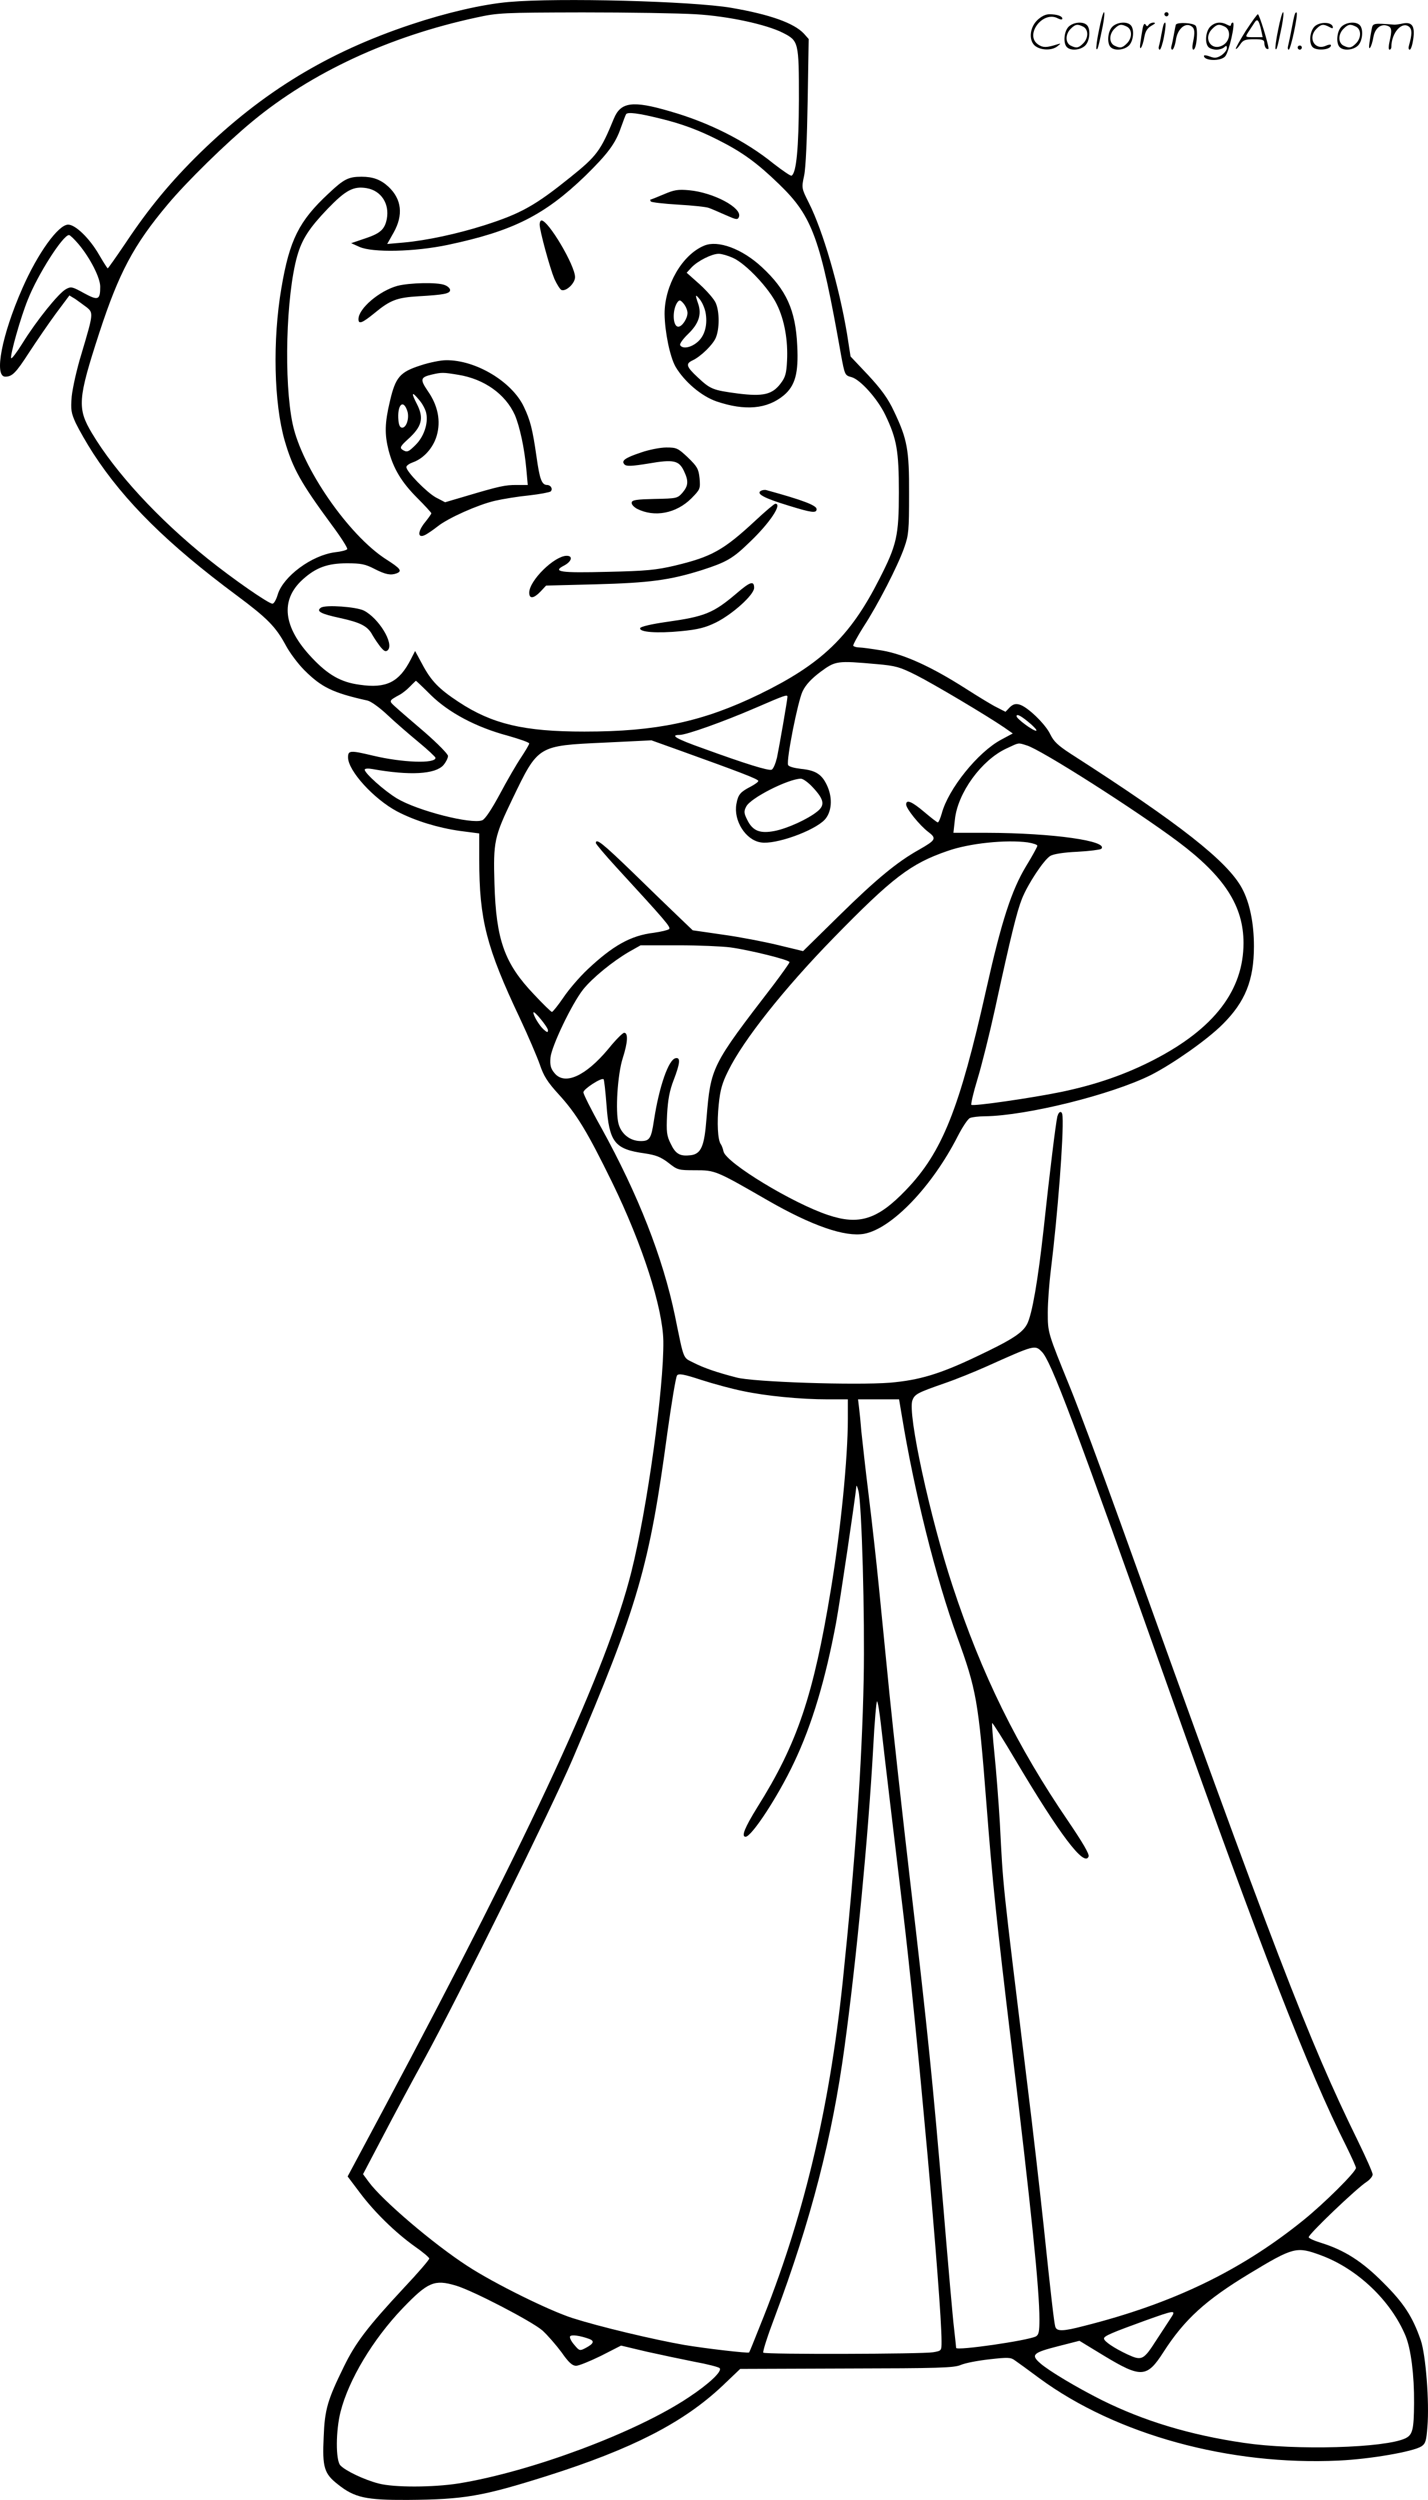 <svg version="1.0" xmlns="http://www.w3.org/2000/svg"
  viewBox="0 0 685.72 1200.221"
 preserveAspectRatio="xMidYMid meet">
<g transform="translate(-0.869,1200.845) scale(0.1,-0.1)"
fill="#000000" stroke="none">
<path d="M2453 11999 c-126 -11 -300 -51 -473 -109 -398 -133 -709 -322 -1009
-614 -142 -139 -248 -267 -361 -437 -44 -65 -82 -119 -84 -119 -2 0 -21 30
-42 66 -45 78 -113 144 -148 144 -47 0 -146 -137 -220 -306 -99 -225 -137
-424 -82 -424 33 0 51 18 113 114 36 55 94 140 130 189 l65 87 28 -17 c14 -10
39 -28 55 -40 33 -27 32 -31 -25 -223 -23 -74 -43 -166 -47 -205 -5 -64 -3
-79 20 -129 15 -31 52 -96 83 -144 150 -231 359 -437 689 -682 148 -110 188
-151 236 -240 18 -34 58 -88 89 -119 83 -83 137 -109 303 -146 16 -3 59 -34
95 -68 37 -35 104 -93 150 -131 45 -37 82 -72 82 -76 0 -29 -159 -23 -298 10
-113 27 -122 26 -122 -8 0 -64 123 -199 235 -259 86 -45 196 -79 303 -94 l92
-12 0 -126 c0 -287 34 -421 195 -761 40 -85 83 -186 96 -223 18 -54 37 -84 89
-141 88 -96 139 -181 259 -426 145 -298 242 -600 245 -760 3 -222 -77 -804
-154 -1110 -117 -464 -467 -1224 -1192 -2583 l-170 -318 58 -77 c71 -95 171
-192 263 -258 39 -27 71 -54 71 -59 0 -6 -54 -69 -121 -140 -175 -188 -233
-264 -289 -379 -79 -161 -92 -206 -97 -337 -7 -147 2 -177 69 -229 79 -63 134
-75 333 -74 273 2 359 17 670 115 410 130 655 256 842 432 l86 82 511 2 c442
1 516 3 548 17 21 9 82 21 137 27 89 10 103 10 123 -5 13 -9 66 -47 118 -86
369 -271 913 -420 1438 -395 152 7 357 43 396 68 20 13 24 27 29 94 10 118 -8
347 -32 416 -39 113 -82 179 -181 277 -100 101 -186 156 -300 191 -30 9 -56
21 -57 26 -4 12 232 237 278 266 16 11 29 26 29 36 0 9 -32 81 -71 161 -238
485 -400 908 -1139 2965 -95 264 -204 557 -242 650 -108 266 -108 264 -108
362 0 49 7 141 15 206 32 258 62 644 56 735 -1 29 -17 29 -25 0 -7 -27 -38
-278 -66 -541 -27 -245 -55 -408 -79 -455 -22 -43 -73 -76 -242 -156 -178 -85
-277 -114 -416 -126 -166 -13 -658 3 -738 25 -97 25 -157 46 -206 71 -52 26
-45 9 -89 224 -58 280 -176 581 -354 904 -48 85 -86 162 -86 170 0 16 87 72
97 63 3 -3 9 -58 14 -123 13 -180 39 -213 183 -233 54 -8 77 -17 114 -45 44
-35 48 -36 129 -36 96 0 99 -1 347 -144 214 -123 373 -178 465 -161 132 25
325 226 448 467 23 45 50 86 60 89 10 4 41 8 70 8 204 3 609 104 798 198 106
54 270 169 344 243 109 108 151 212 151 375 0 111 -20 209 -57 278 -69 129
-297 309 -819 644 -65 42 -85 61 -102 96 -23 49 -111 134 -149 143 -18 5 -31
1 -46 -14 l-20 -21 -41 21 c-23 11 -90 52 -151 91 -163 104 -292 163 -399 182
-49 8 -99 15 -112 15 -12 0 -25 4 -28 8 -2 4 20 45 49 91 67 102 166 294 196
381 21 59 23 83 23 255 1 216 -9 266 -73 400 -28 60 -60 104 -123 172 l-85 90
-17 109 c-38 227 -115 493 -183 628 -35 70 -36 71 -23 131 8 36 14 177 17 358
l5 298 -23 26 c-48 51 -163 92 -349 124 -189 32 -829 49 -1067 28z m897 -59
c156 -9 339 -49 418 -89 76 -39 77 -43 77 -321 -1 -233 -12 -351 -35 -365 -4
-3 -43 24 -87 58 -133 108 -308 197 -497 251 -180 53 -237 45 -270 -36 -63
-154 -82 -179 -209 -281 -169 -136 -237 -174 -412 -230 -129 -41 -277 -73
-388 -83 l-79 -7 31 55 c47 84 39 160 -25 220 -37 34 -74 48 -129 48 -63 0
-85 -11 -159 -81 -142 -132 -187 -223 -226 -453 -43 -251 -36 -554 16 -734 39
-134 78 -203 226 -404 44 -59 77 -111 74 -116 -3 -5 -29 -12 -58 -15 -112 -14
-250 -116 -276 -204 -7 -24 -18 -43 -25 -43 -19 0 -190 119 -311 216 -238 191
-444 415 -556 603 -71 119 -68 163 35 480 95 291 166 424 329 618 91 109 280
294 406 398 285 236 658 409 1075 499 105 23 127 24 510 25 220 0 465 -4 545
-9z m-166 -502 c98 -24 180 -54 276 -103 113 -57 185 -109 291 -212 159 -154
197 -257 296 -817 18 -98 19 -100 50 -108 42 -11 125 -103 163 -182 55 -115
65 -172 65 -371 0 -209 -10 -253 -94 -417 -140 -276 -278 -408 -576 -553 -272
-132 -493 -179 -840 -179 -291 0 -443 36 -605 143 -94 62 -131 100 -174 181
l-34 63 -21 -41 c-56 -109 -117 -140 -246 -121 -90 12 -152 48 -229 130 -138
146 -153 276 -44 375 64 58 120 78 213 78 67 0 88 -4 132 -27 53 -27 78 -32
107 -21 27 11 18 23 -51 67 -181 116 -405 441 -449 650 -43 203 -32 616 22
807 23 80 57 133 146 226 87 90 124 110 188 99 69 -12 110 -75 96 -148 -10
-50 -31 -69 -103 -93 l-68 -23 40 -18 c63 -28 264 -24 425 10 312 66 463 142
659 331 108 106 145 155 171 231 11 31 22 60 25 65 7 12 61 5 169 -22z m-2797
-603 c55 -66 103 -160 103 -203 0 -64 -10 -68 -78 -31 -56 31 -62 33 -87 19
-35 -19 -142 -152 -208 -259 -28 -45 -53 -78 -55 -72 -5 15 45 194 80 280 48
122 169 311 198 311 5 0 26 -20 47 -45z m3831 -2015 c93 -8 112 -14 190 -53
85 -43 334 -191 421 -250 l43 -30 -56 -30 c-112 -60 -254 -237 -285 -354 -7
-24 -15 -43 -19 -43 -4 0 -33 23 -65 50 -59 50 -87 62 -87 36 0 -20 63 -98
104 -130 44 -33 40 -40 -42 -87 -104 -58 -205 -141 -382 -315 l-175 -172 -120
29 c-66 16 -185 39 -265 50 l-145 21 -70 67 c-38 36 -138 133 -221 214 -140
135 -174 163 -174 138 0 -5 44 -57 98 -116 235 -256 263 -288 254 -297 -5 -5
-39 -13 -74 -18 -110 -13 -196 -61 -319 -177 -37 -35 -89 -95 -115 -134 -26
-38 -51 -69 -55 -69 -4 0 -43 38 -86 84 -142 149 -182 261 -190 532 -6 202 -1
225 87 408 124 257 120 254 440 269 l227 11 134 -48 c289 -104 379 -138 379
-147 0 -5 -17 -17 -38 -28 -48 -25 -59 -37 -67 -82 -15 -80 44 -174 117 -185
70 -12 256 55 307 109 33 36 39 101 13 160 -25 57 -55 77 -127 84 -34 4 -59
11 -62 19 -9 24 47 307 70 354 15 31 42 60 86 93 72 53 79 54 269 37z m-2140
-149 c86 -84 216 -154 370 -195 56 -16 102 -32 102 -37 0 -5 -18 -35 -39 -67
-21 -31 -67 -110 -102 -176 -40 -74 -71 -121 -85 -126 -52 -20 -311 46 -409
105 -60 36 -155 121 -155 138 0 6 17 7 38 3 179 -32 301 -25 340 19 12 14 22
34 22 44 0 9 -49 59 -112 114 -62 53 -126 108 -142 123 -31 28 -31 28 24 58
14 8 36 26 49 40 14 14 26 26 27 26 1 0 34 -31 72 -69z m1712 -8 c0 -14 -39
-237 -50 -291 -7 -29 -18 -56 -26 -59 -15 -6 -125 28 -331 103 -127 45 -159
64 -111 64 33 0 210 63 365 130 143 62 153 65 153 53z m1170 -132 c19 -17 30
-30 24 -31 -16 0 -94 58 -94 70 0 14 25 0 70 -39z m-22 -101 c66 -18 525 -311
727 -462 223 -167 315 -309 315 -487 0 -227 -141 -411 -429 -560 -137 -71
-279 -120 -446 -155 -141 -29 -424 -70 -432 -62 -3 3 10 60 30 125 20 66 57
214 82 328 78 359 107 476 131 536 28 71 105 187 136 206 14 9 64 17 130 20
58 3 110 10 115 14 37 38 -234 76 -546 77 l-164 0 7 63 c13 128 127 286 248
342 62 29 54 28 96 15z m-1026 -202 c54 -58 59 -85 22 -115 -45 -37 -144 -82
-205 -94 -71 -14 -106 0 -132 53 -16 32 -17 41 -5 64 20 41 200 132 262 134
11 0 37 -19 58 -42z m1032 -264 c25 -4 46 -11 46 -16 0 -5 -24 -49 -54 -98
-70 -116 -118 -264 -191 -590 -129 -577 -212 -784 -386 -965 -136 -142 -225
-170 -374 -120 -171 57 -489 250 -502 305 -3 14 -9 30 -13 35 -15 20 -19 104
-10 191 7 70 17 104 45 160 72 148 269 396 505 638 283 290 371 358 549 419
105 37 280 55 385 41z m-1429 -504 c95 -13 285 -60 285 -71 0 -4 -35 -53 -77
-109 -300 -390 -301 -393 -322 -644 -10 -132 -26 -168 -76 -174 -51 -6 -72 6
-95 54 -20 40 -22 57 -18 142 4 71 12 115 32 166 31 81 33 109 9 104 -34 -6
-79 -136 -104 -298 -13 -88 -21 -100 -63 -100 -51 0 -93 33 -107 82 -16 61 -5
237 20 316 24 74 27 122 7 122 -7 0 -41 -34 -74 -75 -111 -134 -213 -180 -262
-117 -17 21 -21 37 -18 73 6 56 102 257 157 327 45 56 142 135 221 181 l55 31
180 0 c99 0 212 -5 250 -10z m-875 -398 c0 -12 -4 -11 -21 4 -21 19 -49 66
-49 81 1 14 70 -70 70 -85z m2371 -1543 c45 -45 149 -321 629 -1674 421 -1187
653 -1783 834 -2142 25 -51 46 -97 46 -103 0 -19 -154 -172 -255 -253 -300
-242 -627 -399 -1052 -506 -100 -26 -130 -27 -137 -3 -6 23 -20 142 -56 487
-17 160 -53 475 -81 700 -121 993 -112 909 -129 1230 -6 105 -18 255 -26 334
-8 79 -13 145 -11 147 2 2 53 -78 112 -178 213 -359 331 -515 351 -463 5 11
-29 68 -96 167 -248 363 -417 706 -558 1135 -107 325 -216 826 -192 888 11 30
25 37 151 81 56 19 147 56 203 81 234 105 234 105 267 72z m-1436 -189 c112
-24 279 -40 408 -40 l97 0 0 -94 c0 -187 -34 -532 -81 -816 -84 -512 -161
-742 -354 -1049 -60 -97 -78 -141 -56 -141 29 0 156 194 232 355 87 182 152
401 203 675 19 104 91 591 97 653 1 7 5 -4 10 -23 16 -65 31 -601 25 -905 -8
-405 -41 -878 -101 -1455 -65 -617 -191 -1141 -396 -1646 -28 -71 -52 -130
-53 -130 -4 -5 -210 19 -311 36 -149 26 -409 88 -537 129 -115 37 -377 167
-503 249 -167 108 -411 317 -475 404 l-28 38 93 177 c51 98 141 266 200 373
169 309 611 1204 713 1442 316 741 369 926 456 1572 20 142 40 264 46 271 8
10 32 6 117 -22 59 -19 148 -43 198 -53z m764 -117 c60 -367 164 -783 266
-1063 92 -253 102 -306 140 -795 30 -389 50 -577 120 -1160 97 -806 135 -1178
135 -1322 0 -59 -3 -74 -17 -82 -39 -20 -383 -70 -383 -55 0 5 -5 47 -10 94
-6 47 -28 301 -50 565 -52 616 -75 848 -160 1575 -38 327 -83 735 -100 905
-17 171 -40 402 -51 515 -11 113 -33 311 -49 440 -16 129 -31 267 -35 305 -3
39 -8 89 -11 113 l-5 42 98 0 99 0 13 -77z m-100 -1485 c14 -127 68 -578 105
-888 66 -544 186 -1879 186 -2073 0 -45 0 -45 -40 -52 -54 -9 -807 -11 -816
-2 -4 4 21 82 56 174 173 462 275 858 334 1293 57 418 114 1009 138 1441 6
121 15 219 18 219 4 0 12 -51 19 -112z m2114 -2548 c175 -65 335 -218 405
-386 26 -63 42 -188 41 -324 -1 -127 -7 -151 -41 -168 -98 -47 -528 -59 -777
-22 -259 38 -480 105 -683 206 -119 60 -252 139 -294 176 -47 41 -36 51 90 83
l98 25 115 -70 c182 -110 209 -109 290 18 100 155 201 247 409 373 215 130
228 133 347 89z m-4155 -145 c81 -24 366 -172 416 -216 24 -22 65 -69 91 -104
34 -49 52 -65 70 -65 13 0 67 22 120 48 l96 49 122 -29 c67 -15 172 -37 232
-49 61 -11 114 -25 119 -30 15 -14 -49 -75 -149 -141 -253 -169 -758 -357
-1105 -413 -123 -19 -308 -20 -384 0 -69 18 -159 61 -183 87 -23 25 -22 167 1
257 39 154 155 347 297 496 122 127 153 141 257 110z m3432 -157 c-12 -18 -42
-65 -68 -104 -62 -97 -70 -101 -138 -70 -64 30 -114 63 -114 77 0 12 38 28
195 85 148 53 153 54 125 12z m-2792 -99 c27 -10 22 -23 -18 -44 -27 -14 -29
-14 -54 16 -15 17 -23 35 -20 40 6 10 48 4 92 -12z M3195 11075 c-33 -14 -61
-25 -63 -25 -2 0 -1 -4 2 -9 3 -4 62 -11 131 -15 70 -4 136 -11 148 -16 12 -4
48 -20 80 -34 52 -23 58 -24 64 -9 17 43 -121 117 -239 128 -53 5 -72 2 -123
-20z M2600 10931 c0 -30 49 -209 71 -262 12 -26 27 -50 34 -53 22 -8 65 32 65
62 0 56 -128 272 -161 272 -5 0 -9 -9 -9 -19z M3390 10829 c-106 -44 -190
-191 -190 -327 1 -88 26 -208 53 -255 43 -72 124 -141 197 -166 136 -46 242
-37 322 29 55 46 72 107 65 239 -8 171 -52 268 -171 378 -94 87 -210 130 -276
102z m139 -59 c62 -28 173 -146 210 -223 37 -75 54 -173 49 -271 -3 -61 -8
-79 -31 -109 -40 -53 -84 -63 -204 -48 -122 16 -133 21 -193 77 -56 52 -60 66
-26 82 39 18 98 75 112 109 18 42 18 125 0 166 -7 18 -42 58 -77 90 l-63 56
23 25 c30 32 98 66 131 66 14 0 45 -9 69 -20z m-133 -258 c12 -60 -2 -114 -36
-144 -31 -28 -73 -37 -85 -17 -4 6 13 30 38 54 51 49 66 94 48 146 -15 44 -14
48 9 19 11 -14 22 -40 26 -58z m-86 -6 c0 -27 -26 -66 -44 -66 -28 0 -30 84
-3 119 9 11 14 9 29 -9 10 -12 18 -32 18 -44z M1917 10636 c-87 -24 -187 -109
-187 -160 0 -26 18 -19 78 30 75 62 108 74 211 80 123 7 151 13 151 30 0 8
-12 19 -26 24 -35 14 -169 11 -227 -4z M2028 10254 c-99 -32 -120 -56 -147
-172 -25 -106 -26 -158 -6 -237 23 -87 62 -152 138 -228 37 -37 67 -70 67 -73
0 -3 -14 -23 -31 -44 -37 -46 -35 -79 3 -59 13 7 39 25 58 40 50 40 193 104
275 123 39 9 113 21 165 26 52 6 99 15 103 19 12 12 0 31 -17 31 -26 0 -36 28
-51 136 -19 131 -29 173 -61 240 -57 120 -231 225 -374 223 -25 0 -80 -11
-122 -25z m181 -45 c125 -20 227 -93 272 -193 23 -54 46 -158 55 -259 l7 -77
-54 0 c-55 0 -80 -5 -248 -55 l-95 -28 -44 23 c-44 24 -142 124 -142 146 0 7
15 17 32 23 51 18 97 69 114 128 20 70 6 144 -43 214 -38 56 -36 66 19 79 47
11 55 11 127 -1z m-153 -187 c9 -48 -12 -110 -51 -149 -36 -36 -42 -38 -65
-23 -12 9 -8 17 26 48 69 62 80 102 44 172 -28 54 -24 61 10 20 17 -19 33 -49
36 -68z m-92 15 c12 -33 -3 -82 -24 -82 -10 0 -16 12 -18 34 -7 74 22 106 42
48z M3087 9836 c-78 -26 -97 -40 -79 -58 9 -9 35 -8 115 5 120 21 146 15 170
-36 23 -48 21 -71 -7 -104 -24 -27 -27 -28 -133 -30 -87 -2 -109 -5 -111 -17
-2 -8 9 -21 25 -30 84 -43 189 -23 262 50 42 43 43 45 39 96 -5 46 -11 56 -56
100 -48 45 -54 48 -104 48 -29 0 -84 -11 -121 -24z M3661 9651 c-21 -14 19
-35 134 -70 110 -34 135 -38 135 -17 0 18 -65 43 -240 91 -8 3 -21 1 -29 -4z
M3634 9507 c-152 -141 -209 -172 -384 -214 -89 -21 -138 -26 -323 -30 -230 -6
-269 0 -208 31 35 19 42 46 11 46 -59 0 -180 -119 -180 -177 0 -31 21 -29 54
5 l27 29 237 6 c260 7 357 20 510 68 118 38 149 55 230 134 96 91 159 185 124
185 -5 0 -49 -37 -98 -83z M3545 9159 c-112 -95 -152 -111 -339 -137 -69 -10
-121 -22 -123 -29 -7 -20 82 -26 195 -15 83 8 118 17 169 42 80 40 183 133
183 166 0 36 -19 30 -85 -27z M1550 9091 c-25 -17 -1 -30 93 -50 99 -22 132
-39 155 -83 10 -17 27 -42 39 -57 17 -20 24 -23 34 -14 31 31 -43 153 -115
190 -36 18 -184 29 -206 14z M5286 11864 c-10 -47 -15 -88 -12 -91 5 -6 9 7
30 110 7 37 10 67 6 67 -4 0 -15 -39 -24 -86z M5600 11940 c0 -5 5 -10 10 -10
6 0 10 5 10 10 0 6 -4 10 -10 10 -5 0 -10 -4 -10 -10z M6146 11864 c-10 -47
-15 -88 -12 -91 5 -6 9 7 30 110 7 37 10 67 6 67 -4 0 -15 -39 -24 -86z M6226
11939 c-3 -8 -10 -41 -16 -74 -6 -33 -14 -68 -16 -77 -3 -10 -1 -18 3 -18 10
0 46 171 38 178 -2 3 -7 -1 -9 -9z M4989 11911 c-38 -38 -41 -101 -7 -125 29
-20 79 -20 104 0 18 14 18 15 1 10 -53 -17 -69 -17 -92 -2 -69 45 21 166 94
126 12 -6 21 -7 21 -1 0 12 -25 21 -62 21 -19 0 -39 -10 -59 -29z M5990 11859
c-28 -45 -49 -83 -47 -85 2 -3 12 7 21 21 14 21 24 25 66 25 43 0 50 -3 50
-19 0 -11 5 -23 10 -26 6 -3 10 -3 10 1 0 20 -44 164 -51 164 -4 0 -30 -37
-59 -81z m75 4 l7 -33 -42 0 c-42 0 -42 0 -28 23 8 12 21 32 29 44 15 25 22
18 34 -34z M5140 11880 c-22 -22 -27 -79 -8 -98 19 -19 66 -14 88 8 22 22 27
79 8 98 -19 19 -66 14 -88 -8z m71 0 c25 -14 25 -54 -1 -80 -23 -23 -33 -24
-61 -10 -25 14 -25 54 1 80 23 23 33 24 61 10z M5350 11880 c-22 -22 -27 -79
-8 -98 19 -19 66 -14 88 8 22 22 27 79 8 98 -19 19 -66 14 -88 -8z m71 0 c25
-14 25 -54 -1 -80 -23 -23 -33 -24 -61 -10 -25 14 -25 54 1 80 23 23 33 24 61
10z M5496 11874 c-3 -16 -8 -47 -11 -69 -8 -51 10 -26 19 27 5 27 15 42 34 53
18 10 22 14 10 15 -9 0 -20 -5 -24 -11 -5 -8 -9 -8 -14 1 -5 8 -10 3 -14 -16z
M5597 11893 c-2 -4 -7 -26 -11 -48 -4 -22 -9 -48 -12 -57 -3 -10 -1 -18 4 -18
4 0 14 28 20 62 11 58 10 81 -1 61z M5655 11890 c-1 -3 -5 -23 -9 -45 -4 -22
-9 -48 -12 -57 -3 -10 -1 -18 4 -18 5 0 13 20 17 45 7 53 44 87 74 68 17 -11
19 -28 8 -80 -4 -18 -3 -33 2 -33 16 0 24 99 11 115 -12 14 -87 18 -95 5z
M5820 11880 c-22 -22 -27 -79 -8 -98 7 -7 24 -12 38 -12 14 0 31 5 38 12 9 9
12 8 12 -5 0 -9 -12 -24 -26 -34 -21 -13 -32 -15 -55 -6 -16 6 -29 8 -29 3 0
-24 81 -27 102 -2 18 19 50 162 37 162 -5 0 -9 -5 -9 -10 0 -7 -6 -7 -19 0
-30 16 -59 12 -81 -10z m71 0 c29 -16 25 -65 -6 -86 -56 -37 -103 28 -55 76
23 23 33 24 61 10z M6321 11881 c-23 -23 -28 -80 -9 -99 19 -19 88 -13 88 9 0
5 -11 4 -24 -2 -54 -25 -89 38 -46 81 23 23 33 24 62 9 16 -9 19 -8 16 3 -8
22 -64 22 -87 -1z M6450 11880 c-22 -22 -27 -79 -8 -98 19 -19 66 -14 88 8 22
22 27 79 8 98 -19 19 -66 14 -88 -8z m71 0 c25 -14 25 -54 -1 -80 -23 -23 -33
-24 -61 -10 -25 14 -25 54 1 80 23 23 33 24 61 10z M6596 11871 c-3 -14 -8
-44 -11 -66 -8 -51 10 -26 19 27 8 41 35 63 66 53 22 -7 24 -21 11 -77 -5 -22
-5 -38 0 -38 5 0 9 6 9 13 0 68 51 125 85 97 15 -13 15 -35 -1 -92 -3 -10 -1
-18 4 -18 6 0 13 23 17 50 9 63 -5 84 -49 76 -17 -4 -35 -6 -41 -6 -101 8
-104 7 -109 -19z M6240 11780 c0 -5 5 -10 10 -10 6 0 10 5 10 10 0 6 -4 10
-10 10 -5 0 -10 -4 -10 -10z"/>
</g>
</svg>
